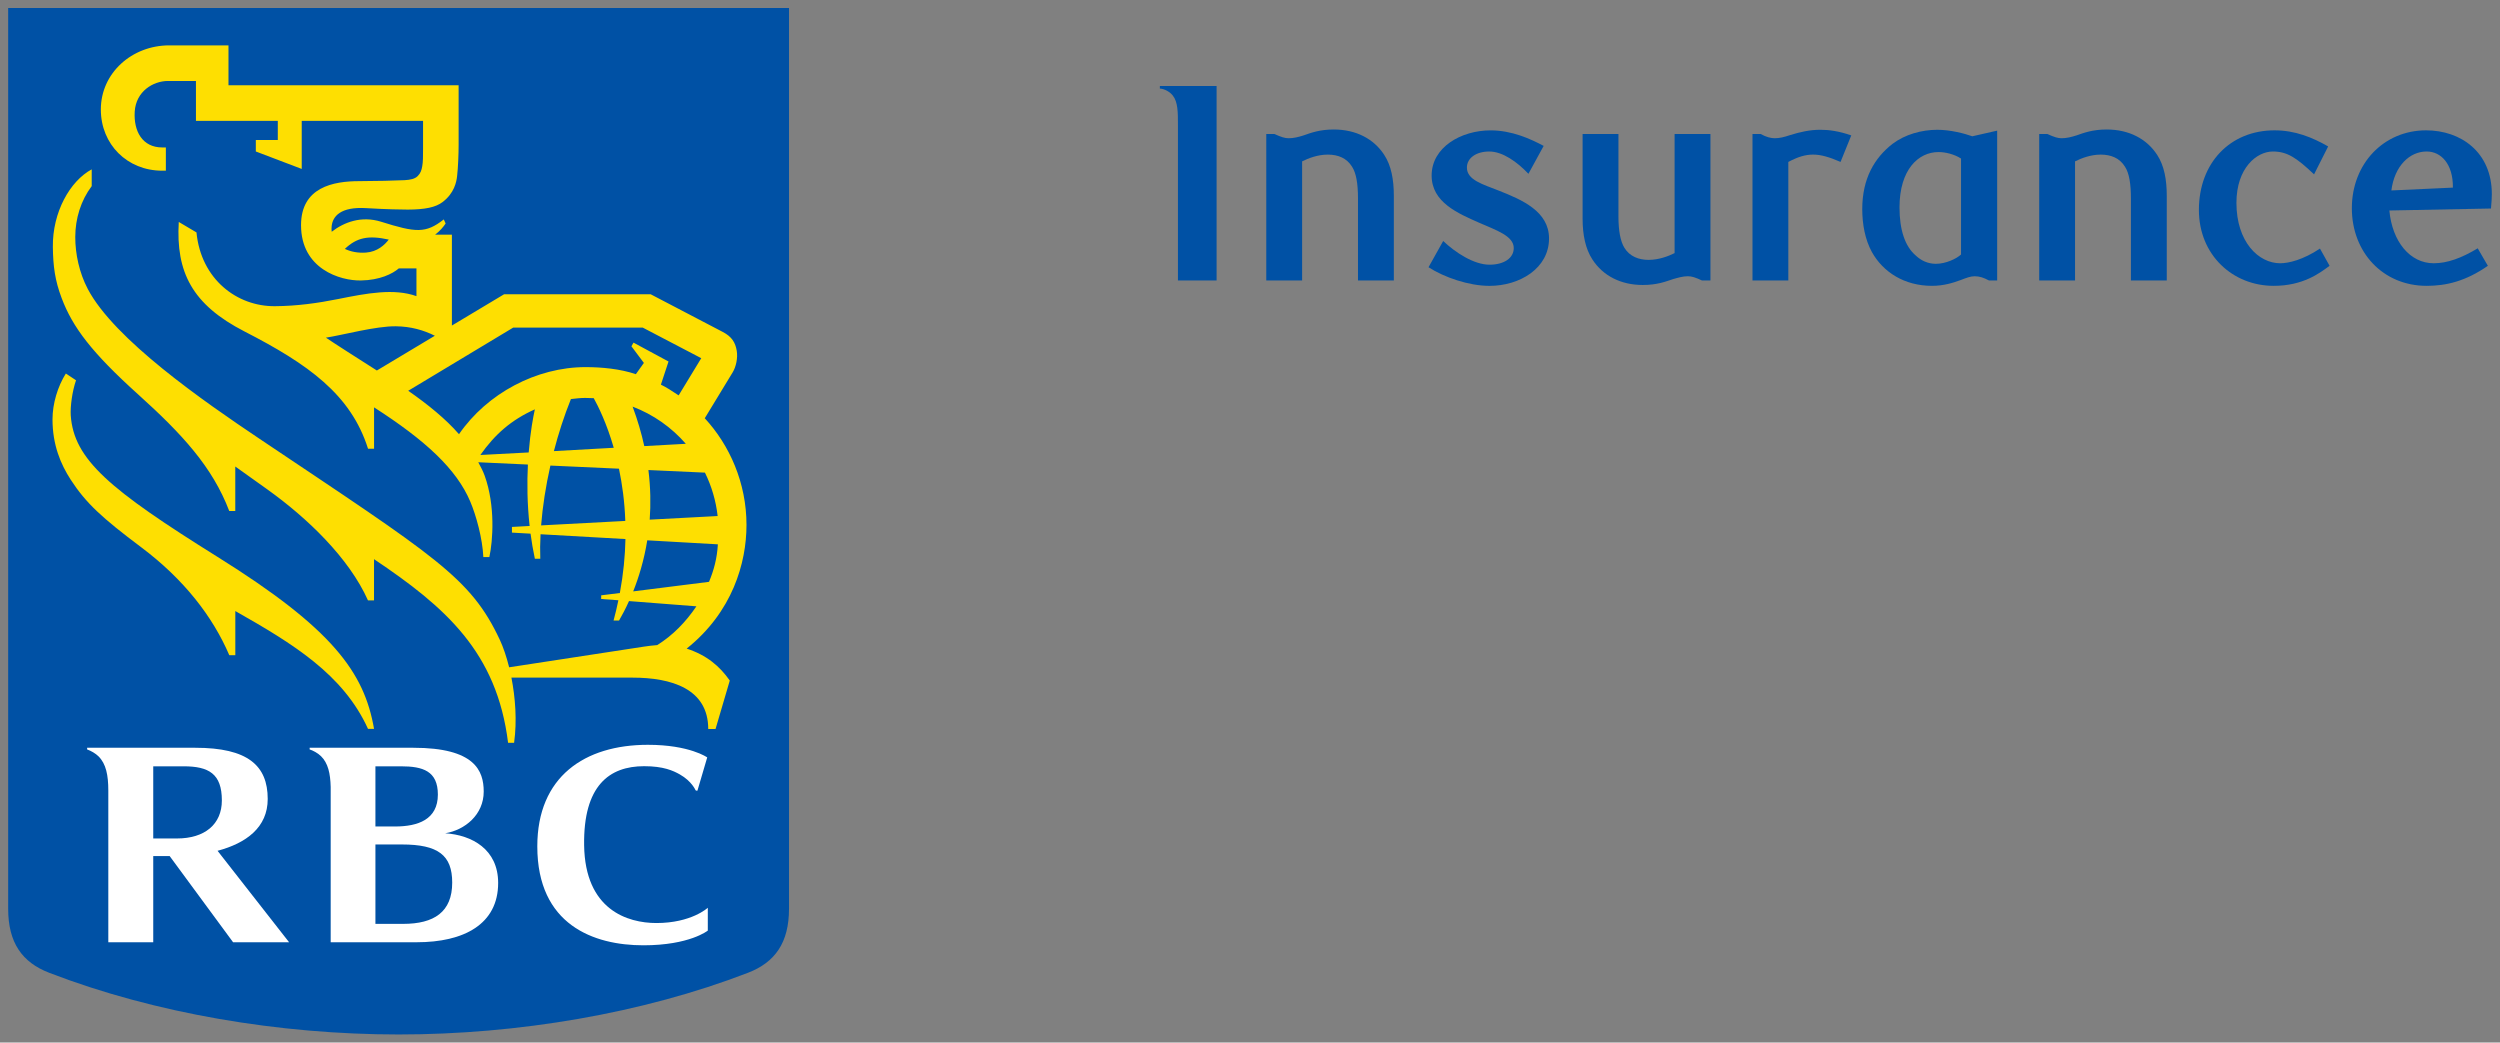 <?xml version="1.0" encoding="utf-8"?>
<!-- Generator: Adobe Illustrator 23.0.1, SVG Export Plug-In . SVG Version: 6.00 Build 0)  -->
<svg version="1.1" id="One_line_x2C__cmyk_x2C__positive"
	 xmlns="http://www.w3.org/2000/svg" xmlns:xlink="http://www.w3.org/1999/xlink" x="0px" y="0px" viewBox="0 0 175.72 73.276"
	 style="enable-background:new 0 0 175.72 73.276;" xml:space="preserve">
<rect x="0" y="0" width="175.72" height="73.276" fill="#808080" stroke="none"/>
<style type="text/css">
	.st0{fill:#0051A5;}
	.st1{fill:#FEDF01;}
	.st2{fill:#FFFFFF;}
</style>
<g id="Layer_2_2_">
	<g>
		<g>
			<g>
				<g>
					<g>
						<g>
							<path class="st0" d="M55.458,63.874c0,2.385-0.978,3.768-2.887,4.502c-7.416,2.861-16.2,4.335-24.555,4.335
								c-8.354,0-17.138-1.474-24.556-4.335c-1.908-0.734-2.886-2.117-2.886-4.502V0.564h54.885V63.874z"/>
							<g>
								<g>
									<path class="st1" d="M15.293,39.145c-7.597-4.743-10.108-6.844-10.321-9.955
										c-0.036-0.633,0.107-1.698,0.372-2.46L4.628,26.255c-0.574,0.912-0.937,2.114-0.937,3.218
										c-0.001,1.797,0.575,3.158,1.281,4.246c1.069,1.645,2.192,2.676,4.957,4.75
										c2.983,2.238,5.015,4.849,6.187,7.582h0.424v-3.102c4.029,2.286,7.582,4.439,9.327,8.283h0.424
										C25.605,47.247,23.353,44.176,15.293,39.145z"/>
									<path class="st1" d="M50.294,51.238h-0.514c0-2.836-2.6-3.609-5.324-3.609h-8.509
										c0.273,1.398,0.402,3.034,0.188,4.58h-0.423c-0.789-6.372-4.39-9.529-9.423-12.907v2.899h-0.424
										c-1.337-2.992-4.278-5.801-7.062-7.793h0.001c-0.742-0.529-1.507-1.077-2.267-1.618v3.128h-0.424
										c-1.18-3.103-3.323-5.417-6.378-8.173c-3.299-2.971-4.631-4.748-5.402-6.793
										c-0.469-1.238-0.601-2.239-0.618-3.599c-0.03-2.431,1.199-4.627,2.731-5.45v1.178
										c-0.76,1.008-1.154,2.28-1.156,3.574c-0.002,1.192,0.282,2.521,0.878,3.654
										c1.857,3.538,8.116,7.88,12.091,10.545C30.62,39.144,33.087,40.591,35.14,44.99
										c0.228,0.49,0.456,1.149,0.647,1.913c1.786-0.276,8.262-1.261,9.457-1.45
										c0.228-0.036,0.707-0.097,0.954-0.111c1.115-0.706,1.987-1.604,2.752-2.725l-4.738-0.368
										c-0.244,0.544-0.487,1-0.7,1.366h-0.385c0.129-0.481,0.242-0.956,0.338-1.424l-1.209-0.089v-0.258
										l1.312-0.162c0.249-1.341,0.369-2.608,0.394-3.793l-5.967-0.338c-0.033,0.612-0.038,1.188-0.018,1.723
										h-0.382c-0.127-0.595-0.227-1.186-0.304-1.764l-1.307-0.074v-0.399l1.242-0.067
										c-0.173-1.579-0.185-3.053-0.121-4.318l-3.489-0.161c0.164,0.307,0.335,0.618,0.455,0.956
										c0.753,2.105,0.574,4.574,0.325,5.707h-0.423c-0.061-1.314-0.503-2.922-0.921-3.905
										c-0.965-2.275-3.132-4.284-6.76-6.617v2.907h-0.424c-1.207-3.82-4.212-5.944-8.679-8.239
										c-3.686-1.892-4.832-4.171-4.624-7.7l1.245,0.737c0.319,3.301,2.855,5.205,5.509,5.185
										c1.562-0.011,3.026-0.218,4.441-0.502c2.042-0.412,3.932-0.765,5.511-0.205v-1.95h-1.24
										c-0.443,0.383-1.342,0.829-2.665,0.849c-1.454,0.027-4.207-0.811-4.207-3.886
										c0-2.67,2.261-3.096,4.102-3.096c0.983,0,2.621-0.037,3.175-0.068c0.412-0.024,0.72-0.087,0.92-0.285
										c0.209-0.205,0.272-0.416,0.321-0.689c0.058-0.331,0.058-0.671,0.058-1.243c0-0.21,0-1.95,0-1.95h-8.528
										v3.377l-3.226-1.227V9.838h1.545v-1.342h-5.753V5.691h-1.963c-1.05,0-2.257,0.734-2.341,2.158
										c-0.082,1.365,0.532,2.515,1.937,2.515h0.252v1.634h-0.252c-2.462,0-4.318-1.85-4.318-4.304
										c0-2.558,2.179-4.505,4.812-4.505h4.16v2.805h16.176c0,0,0,3.353,0,4.145c0,0.698-0.038,1.637-0.106,2.23
										c-0.047,0.43-0.201,1.207-1.018,1.831c-0.492,0.375-1.236,0.527-2.443,0.532
										c-0.393,0.002-1.541-0.018-2.915-0.102c-1.843-0.116-2.365,0.594-2.44,1.254c-0.017,0.14-0.015,0.276,0,0.406
										c0.863-0.669,2.084-1.14,3.472-0.705c2.441,0.768,3.137,0.836,4.407-0.163l0.129,0.286
										c-0.137,0.212-0.382,0.516-0.738,0.787h1.179v6.387l3.67-2.199h10.301c0,0,4.355,2.275,5.071,2.65
										c0.632,0.332,0.881,0.734,0.98,1.324c0.082,0.493-0.045,1.118-0.288,1.517
										c-0.151,0.249-1.335,2.189-1.96,3.224c1.751,1.895,2.933,4.546,2.933,7.499
										c0,2.675-0.99,6.127-4.205,8.692c1.413,0.463,2.32,1.233,3.03,2.247L50.294,51.238z M27.325,16.84
										c-1.447-0.318-2.253-0.139-3.086,0.654c0.407,0.195,0.917,0.301,1.481,0.26
										C26.532,17.697,27.038,17.21,27.325,16.84z M26.489,26.042l4.076-2.443
										c-0.799-0.398-1.685-0.651-2.735-0.665c-1.404-0.022-3.776,0.625-4.923,0.8
										C23.419,24.085,25.241,25.249,26.489,26.042z M44.692,26.301l0.565-0.792l-0.875-1.168l0.146-0.258l2.461,1.327
										l-0.536,1.627c0.395,0.189,0.761,0.431,1.248,0.754l1.589-2.614l-4.116-2.152h-9.098l-7.383,4.442
										c1.387,0.963,2.663,2.005,3.569,3.053c1.978-2.878,5.455-4.716,8.896-4.716
										C42.284,25.805,43.595,25.925,44.692,26.301z M43.951,36.615c-0.046-1.359-0.218-2.588-0.445-3.672
										l-4.82-0.219c-0.332,1.467-0.549,2.9-0.652,4.205L43.951,36.615z M45.575,33.038
										c0.155,1.244,0.17,2.41,0.092,3.487l4.775-0.254c-0.122-1.084-0.43-2.112-0.893-3.051L45.575,33.038z
										 M43.139,31.474c-0.497-1.724-1.093-2.923-1.406-3.487c-0.2-0.011-0.402-0.017-0.605-0.017
										c-0.335,0-0.673,0.043-0.999,0.079c-0.484,1.205-0.876,2.424-1.197,3.659L43.139,31.474z M44.465,28.581
										c0.356,0.955,0.624,1.882,0.82,2.774l2.92-0.161C47.202,30.041,45.919,29.134,44.465,28.581z M49.836,40.896
										c0.342-0.829,0.561-1.627,0.622-2.636l-4.963-0.282c-0.224,1.389-0.594,2.599-0.989,3.589L49.836,40.896z
										 M37.594,28.772c-1.663,0.746-2.808,1.756-3.83,3.208l3.397-0.178
										C37.283,30.295,37.481,29.294,37.594,28.772z"/>
								</g>
								<g>
									<path class="st2" d="M31.291,58.569c1.384-0.225,2.708-1.302,2.708-2.93c0-1.468-0.624-3.08-4.945-3.08
										c-3.232,0-7.29,0-7.29,0v0.118c0.221,0.068,0.569,0.246,0.797,0.472
										c0.495,0.484,0.658,1.207,0.682,2.166v10.914c0,0,3.994,0,6.042,0c3.323,0,5.729-1.267,5.729-4.171
										C35.014,59.698,33.176,58.692,31.291,58.569z M28.182,53.862c1.546,0,2.595,0.335,2.595,1.986
										c0,1.76-1.405,2.244-3.008,2.244c-0.777,0-1.381,0-1.381,0V53.862C26.388,53.862,27.252,53.862,28.182,53.862z
										 M28.338,64.937c-0.654,0-1.95,0-1.95,0V59.356c0,0,1.06,0,1.86,0c2.556,0,3.537,0.761,3.537,2.678
										C31.785,64.106,30.505,64.937,28.338,64.937z"/>
									<path class="st2" d="M16.384,66.23h3.936l-5.029-6.429c2.016-0.539,3.526-1.642,3.526-3.645
										c0-2.353-1.407-3.597-5.089-3.597c-3.264,0-7.604,0-7.604,0v0.118c0.28,0.1,0.593,0.281,0.798,0.483
										c0.532,0.525,0.691,1.326,0.691,2.409c0,0.003,0,10.661,0,10.661h3.158v-6.06c0,0,0.686,0,1.153,0
										L16.384,66.23z M10.771,53.862c0,0,1.2,0,2.127,0c1.771,0,2.696,0.517,2.696,2.4
										c0,1.679-1.21,2.672-3.149,2.672c-0.777,0-1.674,0-1.674,0V53.862z"/>
									<path class="st2" d="M47.783,54.432c0.845,0.479,1.101,1.105,1.106,1.111
										c0.041,0.046,0.132,0.032,0.132,0.032l0.688-2.338c0,0-1.235-0.886-4.171-0.886
										c-4.444,0-7.772,2.239-7.772,7.138c0,5.52,3.964,6.954,7.457,6.954c3.251,0,4.527-1.034,4.527-1.034
										v-1.604c0,0-1.148,1.073-3.61,1.073c-2.035,0-5.019-0.929-5.083-5.468c-0.06-4.189,1.767-5.556,4.215-5.556
										C46.637,53.853,47.319,54.171,47.783,54.432z"/>
								</g>
							</g>
						</g>
					</g>
				</g>
			</g>
		</g>
	</g>
</g>
<g>
	<path class="st0" d="M85.513,19.714H82.795V8.784c0-0.893,0-1.607-0.357-2.063c-0.198-0.258-0.575-0.476-0.913-0.496
		V6.046h3.987V19.714z"/>
	<path class="st0" d="M95.45,19.714v-5.772c0-1.012-0.119-1.765-0.416-2.222c-0.377-0.615-0.992-0.853-1.706-0.853
		c-0.714,0-1.369,0.258-1.805,0.476v8.371h-2.519V9.419h0.575c0.476,0.218,0.734,0.297,0.992,0.297
		c0.357,0,0.674-0.079,1.051-0.198c0.516-0.179,1.13-0.416,2.123-0.416c1.567,0,2.816,0.654,3.55,1.785
		c0.496,0.754,0.675,1.746,0.675,2.877v5.951H95.45z"/>
	<path class="st0" d="M107.43,12.216c-0.793-0.834-1.805-1.567-2.757-1.567c-0.913,0-1.567,0.457-1.567,1.131
		c0,0.873,1.111,1.17,2.261,1.627c1.607,0.635,3.511,1.448,3.511,3.353c0,2.103-2.063,3.333-4.186,3.333
		c-1.448,0-3.174-0.595-4.285-1.309l1.032-1.845c0.853,0.813,2.162,1.666,3.253,1.666
		c1.012,0,1.706-0.456,1.706-1.17c0-0.853-1.23-1.25-2.4-1.765c-1.527-0.675-3.372-1.448-3.372-3.333
		c0-1.983,2.063-3.174,4.146-3.174c1.488,0,2.797,0.595,3.729,1.091L107.43,12.216z"/>
	<path class="st0" d="M120.224,19.714h-0.595c-0.476-0.218-0.714-0.297-0.992-0.297c-0.357,0-0.675,0.099-1.032,0.198
		c-0.536,0.179-1.13,0.416-2.142,0.416c-1.547,0-2.797-0.655-3.531-1.785c-0.496-0.754-0.694-1.746-0.694-2.877
		V9.419h2.519v5.772c0,1.032,0.139,1.766,0.416,2.222c0.377,0.615,1.012,0.853,1.706,0.853
		c0.714,0,1.388-0.258,1.825-0.476V9.419h2.519V19.714z"/>
	<path class="st0" d="M129.368,11.382c-0.773-0.337-1.369-0.516-1.924-0.516c-0.556,0-1.071,0.159-1.746,0.516v8.332
		h-2.519V9.419h0.575c0.397,0.218,0.714,0.297,0.992,0.297c0.337,0,0.655-0.079,1.071-0.218
		c0.694-0.218,1.389-0.377,2.123-0.377c0.635,0,1.329,0.099,2.182,0.397L129.368,11.382z"/>
	<path class="st0" d="M140.376,19.714h-0.575c-0.377-0.198-0.655-0.297-1.012-0.297c-0.278,0-0.595,0.119-0.952,0.258
		c-0.536,0.198-1.21,0.416-2.043,0.416c-1.924,0-3.432-0.952-4.225-2.38c-0.477-0.873-0.675-1.944-0.675-3.015
		c0-2.143,0.853-3.59,2.123-4.582c0.893-0.674,2.063-0.992,3.154-0.992c0.913,0,1.904,0.258,2.46,0.457l1.746-0.397
		V19.714z M136.25,10.688c-1.408,0-2.737,1.23-2.737,3.888c0,1.567,0.377,2.737,1.15,3.392
		c0.357,0.337,0.833,0.575,1.408,0.575c0.694,0,1.448-0.357,1.766-0.654v-6.745
		C137.341,10.827,136.726,10.688,136.25,10.688z"/>
	<path class="st0" d="M149.778,19.714v-5.772c0-1.012-0.119-1.765-0.416-2.222c-0.377-0.615-0.992-0.853-1.706-0.853
		c-0.714,0-1.369,0.258-1.805,0.476v8.371h-2.519V9.419h0.575c0.476,0.218,0.734,0.297,0.992,0.297
		c0.357,0,0.674-0.079,1.051-0.198c0.516-0.179,1.13-0.416,2.123-0.416c1.567,0,2.816,0.654,3.55,1.785
		c0.496,0.754,0.675,1.746,0.675,2.877v5.951H149.778z"/>
	<path class="st0" d="M163.741,18.682c-0.694,0.516-1.864,1.409-3.928,1.409c-2.876,0-5.257-2.162-5.257-5.336
		c0-3.313,2.202-5.594,5.316-5.594c1.448,0,2.658,0.496,3.769,1.131l-0.991,1.964
		c-1.25-1.19-1.904-1.607-2.897-1.607c-1.131,0-2.559,1.151-2.559,3.61c0,2.737,1.547,4.245,3.074,4.245
		c0.596,0,1.607-0.238,2.797-1.032L163.741,18.682z"/>
	<path class="st0" d="M170.564,20.091c-3.075,0-5.257-2.361-5.257-5.455c0-3.134,2.241-5.475,5.217-5.475
		c2.439,0,4.622,1.528,4.622,4.483c0,0.198-0.021,0.654-0.06,1.012l-7.142,0.139
		c0.198,2.182,1.448,3.709,3.114,3.709c0.952,0,1.944-0.357,3.095-1.051l0.714,1.23
		C173.301,19.773,171.932,20.091,170.564,20.091z M172.409,13.187c0.019-1.666-0.833-2.539-1.845-2.539
		c-1.21,0-2.262,1.032-2.479,2.738L172.409,13.187z"/>
</g>
</svg>
